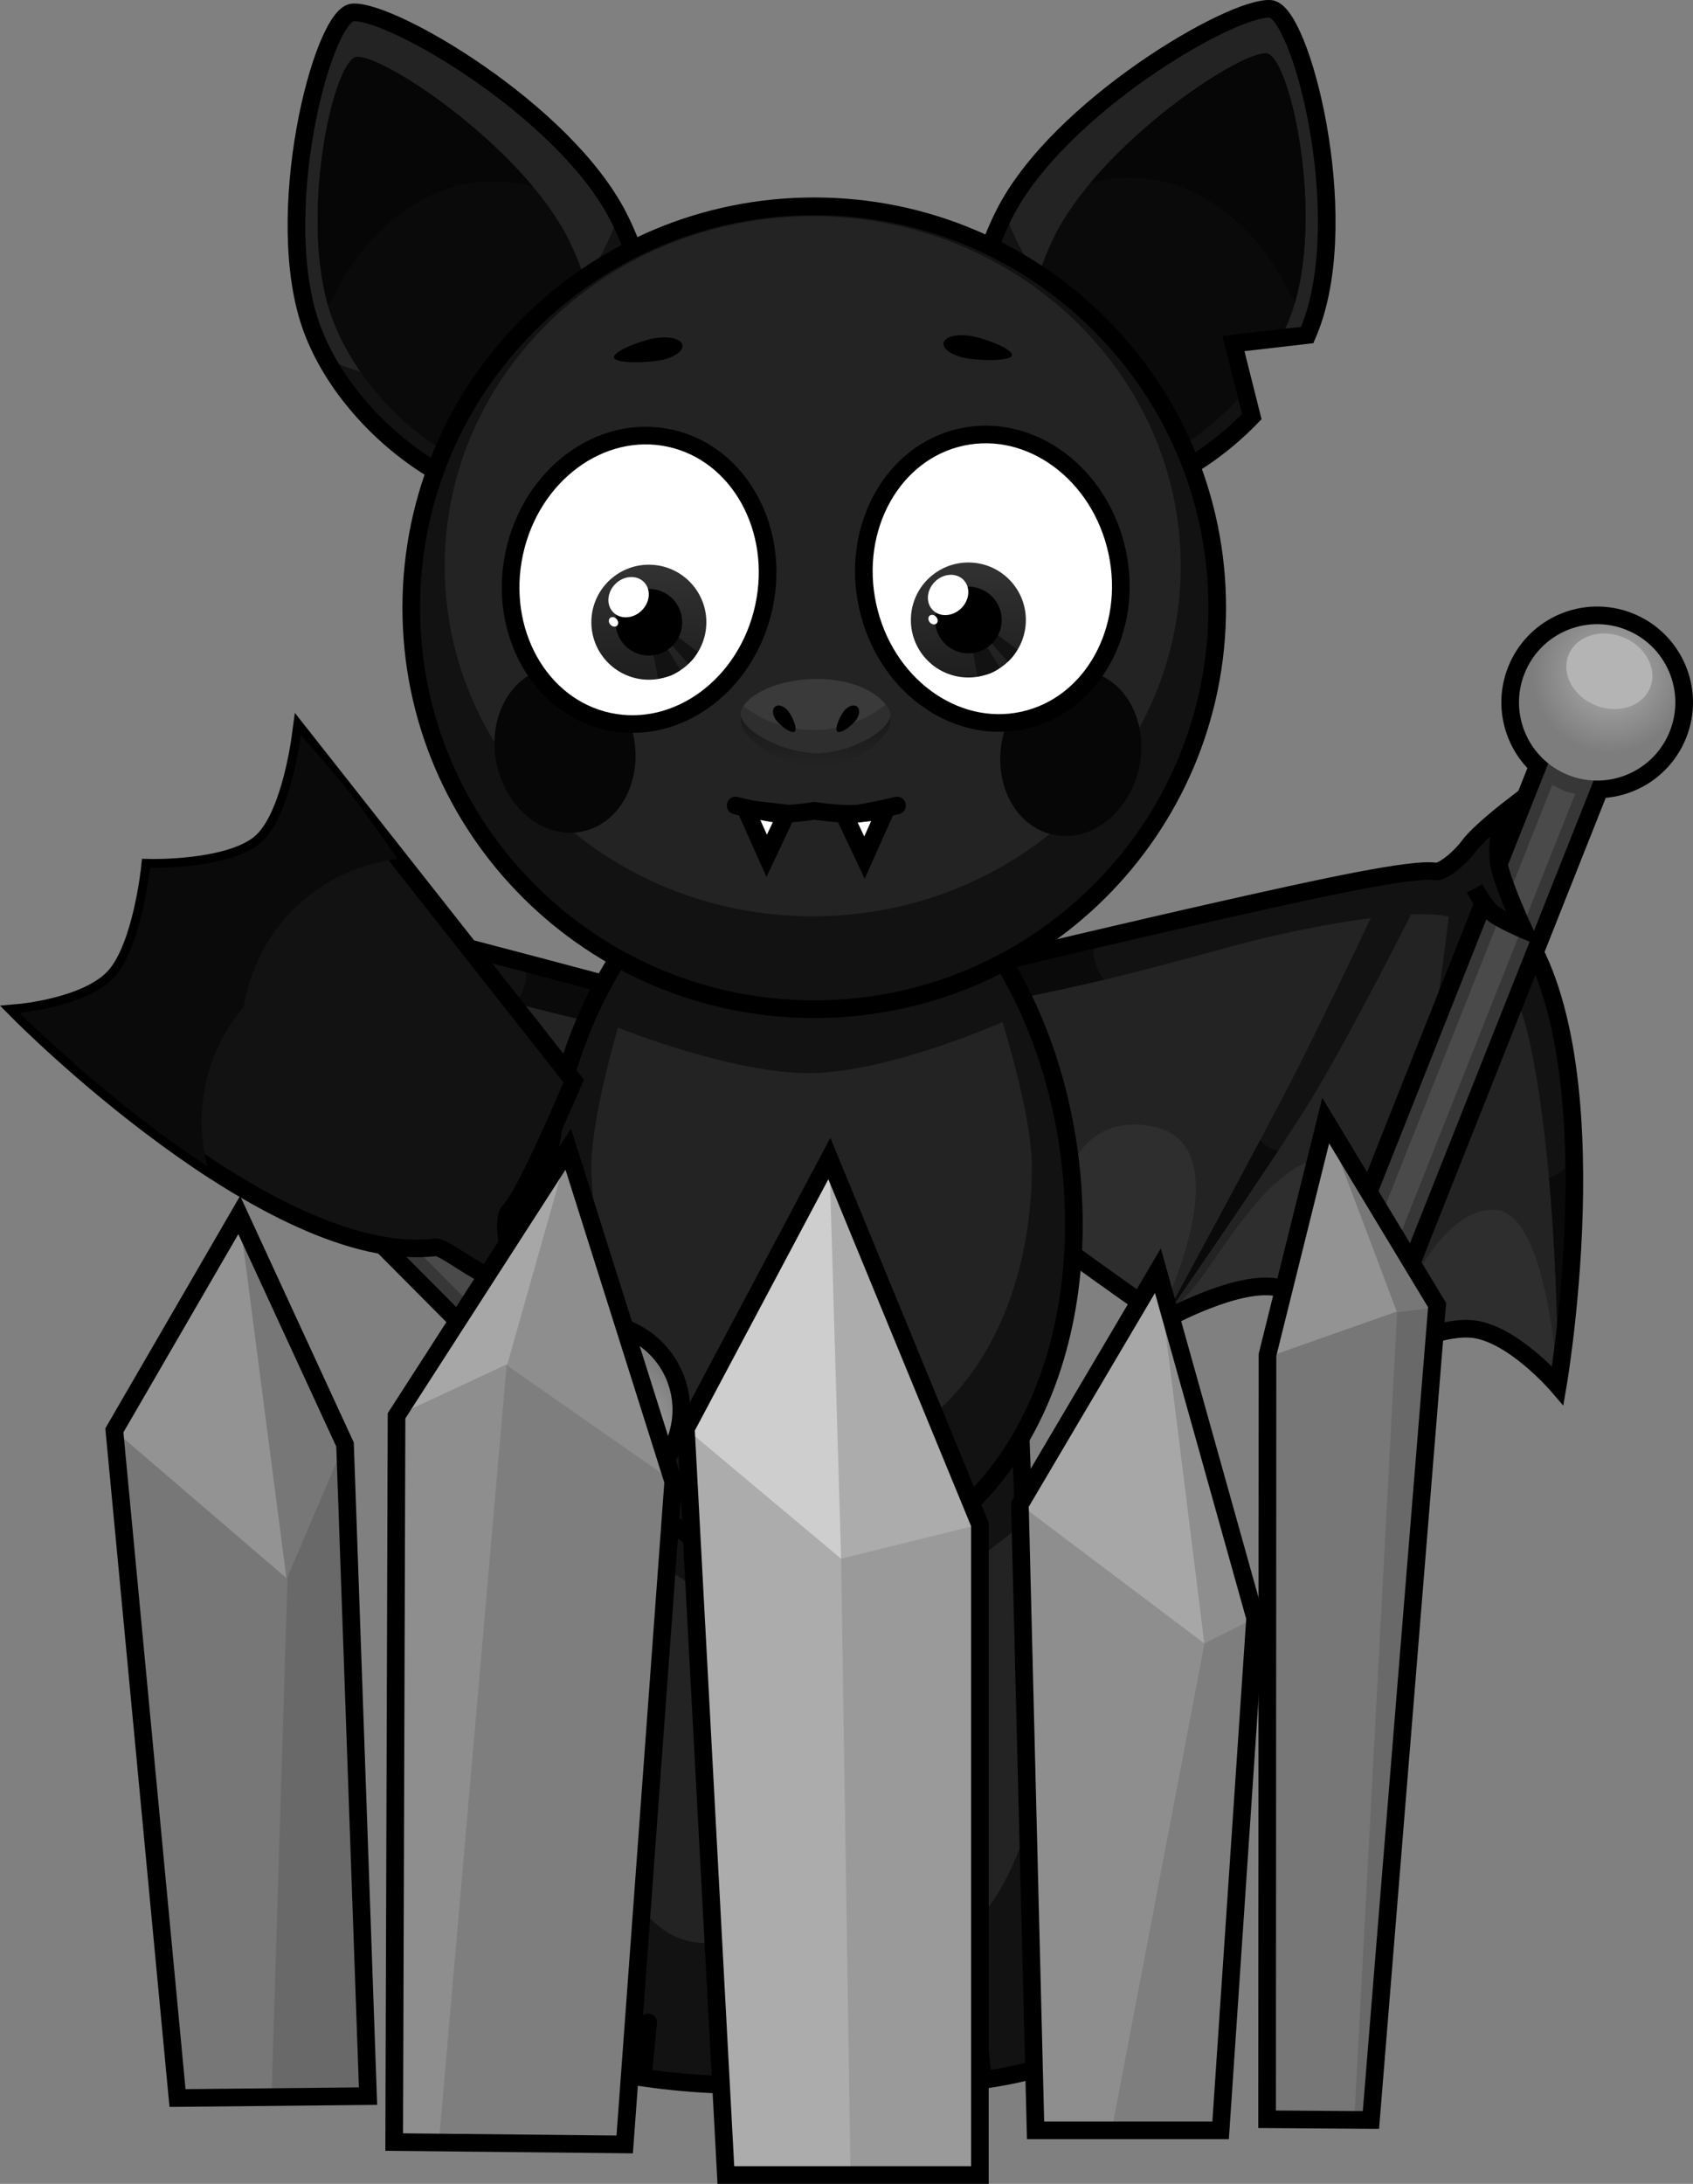 <svg version="1.1" xmlns="http://www.w3.org/2000/svg" xmlns:xlink="http://www.w3.org/1999/xlink" width="239.915" height="309.373" viewBox="0,0,239.915,309.373"><rect x="0" y="0" width="239.915" height="309.373" fill="#808080" stroke="none"/><defs><radialGradient cx="352.982" cy="134.111" r="11.077" gradientUnits="userSpaceOnUse" id="color-1"><stop offset="0" stop-color="#afafaf"/><stop offset="1" stop-color="#7d7d7d"/></radialGradient><linearGradient x1="216.781" y1="118.54" x2="216.781" y2="134.834" gradientUnits="userSpaceOnUse" id="color-2"><stop offset="0" stop-color="#323232"/><stop offset="1" stop-color="#1e1e1e"/></linearGradient><linearGradient x1="262.059" y1="118.227" x2="262.059" y2="134.521" gradientUnits="userSpaceOnUse" id="color-3"><stop offset="0" stop-color="#323232"/><stop offset="1" stop-color="#1e1e1e"/></linearGradient><linearGradient x1="240.396" y1="134.713" x2="240.396" y2="147.213" gradientUnits="userSpaceOnUse" id="color-4"><stop offset="0" stop-color="#121212"/><stop offset="1" stop-color="#121212" stop-opacity="0"/></linearGradient><radialGradient cx="211.938" cy="241.487" r="11.077" gradientUnits="userSpaceOnUse" id="color-5"><stop offset="0" stop-color="#afafaf"/><stop offset="1" stop-color="#7d7d7d"/></radialGradient></defs><g transform="translate(-124.832,-38.543)"><g data-paper-data="{&quot;isPaintingLayer&quot;:true}" fill-rule="nonzero" stroke-linejoin="miter" stroke-miterlimit="10" stroke-dasharray="" stroke-dashoffset="0" style="mix-blend-mode: normal"><g stroke="#000000"><path d="M223.259,206.499c0,0 -9.25,3.227 -12.964,6.511c-3.007,2.659 -15.7,11.083 -20.554,14.279c-0.465,-2.107 -0.911,-4.212 -1.362,-6.3c-1.769,-8.18 -4.922,-15.978 -7.141,-24.023c-2.406,-8.725 -4.136,-17.458 -6.2,-26.248c-0.166,-0.707 -0.379,-1.435 -0.614,-2.178c1.995,0.5 4.026,1.016 6.057,1.534c15.331,3.909 30.683,8.049 30.683,8.049z" fill="#2e2e2e" stroke-width="0" stroke-linecap="butt"/><path d="M223.259,206.499c0,0 -9.25,3.227 -12.964,6.511c-0.989,0.874 -3.025,2.372 -5.485,4.102c-1.396,-3.565 -2.002,-17.891 -14.423,-15.889c-3.582,0.577 -5.364,2.791 -6.056,5.717c-1.081,-3.312 -2.168,-6.622 -3.092,-9.975c-2.406,-8.725 -4.136,-17.458 -6.2,-26.248c-0.166,-0.707 -0.379,-1.435 -0.614,-2.178c1.995,0.5 4.026,1.016 6.057,1.534c15.331,3.909 30.683,8.049 30.683,8.049z" fill="#232323" stroke-width="0" stroke-linecap="butt"/><path d="M180.481,170.074c15.331,3.909 30.683,8.049 30.683,8.049l3.929,6.646c0,0 -7.205,-1.475 -16.8,-3.996c-5.683,-1.494 -12.23,-3.482 -18.548,-5.401c-1.179,-0.358 -2.49,-0.735 -3.892,-1.117c-0.267,-1.178 -0.539,-2.357 -0.816,-3.537c-0.171,-0.727 -0.391,-1.477 -0.634,-2.241c2.029,0.541 4.065,1.084 6.077,1.597z" fill="#121212" stroke-width="0" stroke-linecap="butt"/><path d="M211.164,178.123l3.929,6.646c0,0 -7.205,-1.475 -16.8,-3.996c-0.159,-0.042 -0.318,-0.084 -0.478,-0.126c1.256,-1.405 1.864,-3.36 1.48,-5.353c-0.023,-0.119 -0.049,-0.236 -0.078,-0.352c7.038,1.857 11.947,3.181 11.947,3.181z" fill="#0a0a0a" stroke-width="0" stroke-linecap="butt"/><path d="M174.424,168.541c1.995,0.5 4.026,1.016 6.057,1.534c15.331,3.909 30.683,8.049 30.683,8.049l12.095,28.376c0,0 -9.25,3.227 -12.964,6.511c-3.007,2.659 -15.7,11.083 -20.554,14.279" fill="none" stroke-width="2.5" stroke-linecap="round"/></g><g data-paper-data="{&quot;index&quot;:null}"><g><path d="M268.018,174.443c0,0 15.462,-3.706 30.897,-7.183c13.019,-2.932 26.064,-5.785 29.34,-5.255c29.088,4.708 17.326,72.831 17.326,72.831c0,0 -6.259,-7.312 -11.959,-8.002c-5.701,-0.69 -15.492,4.878 -15.492,4.878c0,0 -6.272,-9.252 -11.922,-10.702c-5.65,-1.45 -16.295,4.48 -16.295,4.48c0,0 -18.363,-12.74 -22.007,-16.15c-3.62,-3.387 -12.776,-6.873 -12.776,-6.873z" fill="#2e2e2e" stroke="#000000" stroke-width="0" stroke-linecap="round"/><path d="M268.018,174.443c0,0 15.462,-3.706 30.897,-7.183c13.019,-2.932 26.064,-5.785 29.34,-5.255c29.088,4.708 17.326,72.831 17.326,72.831c0,0 -1.255,-24.675 -8.949,-24.908c-8.571,-0.26 -14.299,15.916 -16.627,20.381c0.009,-0.049 0.018,-0.096 0.028,-0.141c1.335,-6.008 3.955,-24.556 -5.756,-27.252c-7.962,-2.211 -16.156,12.895 -19.819,17.446c-1.406,1.747 -3.06,3.371 -4.518,5.113c-0.018,0.01 -0.028,0.015 -0.028,0.015l-0.73,-0.508c0,0 12.181,-24.349 -1.045,-26.864c-12.36,-2.35 -13.369,11.952 -14.865,15.477c-2.411,-1.799 -4.404,-3.353 -5.368,-4.255c-3.62,-3.387 -12.776,-6.873 -12.776,-6.873z" fill="#232323" stroke="#000000" stroke-width="0" stroke-linecap="butt"/><path d="M337.265,159.253c0.379,2.942 0.86,7.552 0.86,7.552c0,0 0.615,1.477 1.18,2.229c2.782,3.704 5.264,8.658 6.342,13.976c4.367,21.538 -0.074,52.187 -0.074,52.187c0,0 0.321,-27.227 -3.605,-47.299c-2.092,-10.695 -6.295,-17.241 -10.534,-19.123c-5.055,-2.244 -22.593,1.247 -31.931,3.8c-6.369,1.741 -12.969,3.545 -18.692,4.878c-9.662,2.251 -16.906,3.522 -16.906,3.522l4.114,-6.533c0,0 15.462,-3.706 30.897,-7.183c9.904,-2.23 20.399,-5.151 27.721,-5.214c1.017,-0.009 2.368,0.04 2.368,0.04c0,0 3.171,-1.742 4.691,-3.843c1.52,-2.101 5.366,-4.644 5.366,-4.644c0,0 -2.176,2.712 -1.796,5.654z" fill="#121212" stroke="#000000" stroke-width="0" stroke-linecap="butt"/><path d="M329.419,197.359c-3.1,10.948 -10.711,34.166 -10.711,34.166c0,0 5.634,-26.912 7.838,-38.483c1.801,-9.458 3.853,-26.785 3.853,-26.785l6.182,2.142c0,0 -4.328,18.95 -7.162,28.96z" fill="#121212" stroke="none" stroke-width="0" stroke-linecap="butt"/><path d="M310.258,194.897c-6.027,9.651 -20.456,30.453 -20.456,30.453c0,0 13.559,-24.901 18.899,-35.4c4.365,-8.582 11.46,-23.634 11.46,-23.634l5.748,-0.411c0,0 -10.141,20.167 -15.651,28.991z" fill="#121212" stroke="none" stroke-width="0" stroke-linecap="butt"/><path d="M280.05,171.599c-0.033,0.115 -0.062,0.232 -0.088,0.35c-0.44,1.982 0.113,3.952 1.329,5.392c-0.161,0.038 -0.321,0.075 -0.481,0.113c-9.662,2.251 -16.906,3.522 -16.906,3.522l4.114,-6.533c0,0 4.944,-1.185 12.032,-2.844z" fill="#0a0a0a" stroke="#000000" stroke-width="0" stroke-linecap="butt"/><path d="M344.341,205.392c1.281,-0.398 2.412,-1.202 3.207,-2.295c0.262,16.663 -1.975,32.102 -1.975,32.102c0,0 0.169,-14.296 -1.232,-29.806z" fill="#0a0a0a" stroke="#000000" stroke-width="0" stroke-linecap="butt"/><path d="M324.539,203.208c0.442,0.365 0.975,0.635 1.574,0.768c0.451,0.1 0.902,0.115 1.334,0.054c-3.554,11.68 -8.739,27.496 -8.739,27.496c0,0 3.295,-15.737 5.83,-28.317z" fill="#0a0a0a" stroke="none" stroke-width="0" stroke-linecap="butt"/><path d="M303.441,200.015c0.519,0.719 1.293,1.257 2.226,1.465c0.102,0.023 0.204,0.041 0.306,0.055c-6.793,10.297 -16.17,23.816 -16.17,23.816c0,0 7.581,-13.922 13.638,-25.335z" fill="#0a0a0a" stroke="none" stroke-width="0" stroke-linecap="butt"/><path d="M268.018,174.443c0,0 15.462,-3.706 30.897,-7.183c13.019,-2.932 26.064,-5.785 29.34,-5.255c0.935,0.151 3.363,-1.76 4.779,-3.672c1.416,-1.912 5.802,-5.292 5.802,-5.292c0,0 -1.82,3.366 -1.35,6.509c0.471,3.144 0.264,7.29 0.914,8c15.813,17.292 7.181,67.285 7.181,67.285c0,0 -6.259,-7.312 -11.959,-8.002c-5.701,-0.69 -15.492,4.878 -15.492,4.878c0,0 -6.272,-9.252 -11.922,-10.702c-5.65,-1.45 -16.295,4.48 -16.295,4.48c0,0 -18.363,-12.74 -22.007,-16.15c-3.62,-3.387 -12.776,-6.873 -12.776,-6.873z" fill="none" stroke="#000000" stroke-width="2.5" stroke-linecap="round"/></g><g stroke-linecap="butt"><path d="M347.079,148.341c-5.686,-2.257 -8.465,-8.697 -6.208,-14.383c2.257,-5.686 8.697,-8.465 14.383,-6.208c5.686,2.257 8.465,8.697 6.208,14.383c-2.257,5.686 -8.697,8.465 -14.383,6.208z" fill="none" stroke="#000000" stroke-width="5"/><path d="M317.382,214.323l28.896,-72.781l6.387,2.536l-28.896,72.781z" fill="none" stroke="#000000" stroke-width="5"/><path d="M317.382,214.323l28.896,-72.781l6.387,2.536l-28.896,72.781z" fill="#373737" stroke="none" stroke-width="0"/><path d="M318.923,214.935l25.893,-65.218c0,0 1.032,0.604 1.635,0.844c0.602,0.239 1.601,0.441 1.601,0.441l-25.893,65.218z" fill="#4a4a4a" stroke="none" stroke-width="0"/><path d="M347.079,148.341c-5.686,-2.257 -8.465,-8.697 -6.208,-14.383c2.257,-5.686 8.697,-8.465 14.383,-6.208c5.686,2.257 8.465,8.697 6.208,14.383c-2.257,5.686 -8.697,8.465 -14.383,6.208z" fill="url(#color-1)" stroke="none" stroke-width="0.5"/><path d="M354.812,128.805c3.196,1.269 4.927,4.462 3.867,7.131c-1.06,2.67 -4.51,3.806 -7.705,2.537c-3.196,-1.269 -4.927,-4.462 -3.867,-7.131c1.06,-2.67 4.51,-3.806 7.705,-2.537z" fill="#b4b4b4" stroke="none" stroke-width="0"/></g><path d="M336.272,167.857c-1.18,-0.991 -2.472,-3.452 -2.472,-3.452l2.477,-7.202c0,0 0.545,4.571 1.3,6.774c0.735,2.142 3.171,6.266 3.171,6.266c0,0 -3.342,-1.432 -4.476,-2.386z" fill="#121212" stroke="none" stroke-width="0" stroke-linecap="butt"/><path d="M337.61,154.37c0,0 -0.804,4.365 -0.324,6.793c0.555,2.807 3.462,9.08 3.462,9.08c0,0 -3.342,-1.432 -4.476,-2.386c-1.18,-0.991 -2.472,-3.452 -2.472,-3.452" fill="none" stroke="#000000" stroke-width="2.5" stroke-linecap="butt"/></g><g stroke="#000000" stroke-linecap="butt"><path d="M304.856,39.8c4.318,0.285 11.728,28.927 5.748,44.902c-0.163,0.437 -0.338,0.871 -0.523,1.303c-1.479,0.075 -2.947,0.258 -4.416,0.688c-1.125,0.04 -4.779,-0.082 -5.554,0.837c-0.72,0.853 0.594,4.137 0.779,5.12c0.316,1.685 0.797,3.307 1.336,4.913c-8.69,8.989 -21.055,14.167 -28.895,9.736c-11.12,-6.285 -13.787,-23.483 -6.138,-38.516c7.645,-15.026 32.171,-29.346 37.663,-28.983z" fill="#232323" stroke-width="0"/><path d="M267.28,68.613c3.99,12.694 17.446,23.205 30.884,23.002c0.675,-0.01 1.486,-0.084 2.376,-0.221c0.159,0.529 0.298,0.983 0.349,1.257c0.316,1.685 0.797,3.307 1.336,4.913c-8.69,8.989 -21.055,14.167 -28.895,9.736c-11.12,-6.285 -13.787,-23.483 -6.138,-38.516c0.029,-0.057 0.058,-0.114 0.087,-0.17z" fill="#121212" stroke-width="0"/><path d="M304.215,46.092c3.371,0.01 8.56,23.471 3.546,37.09c-0.415,1.128 -0.908,2.245 -1.468,3.343c-0.209,0.052 -0.419,0.108 -0.628,0.169c-1.125,0.04 -4.779,-0.082 -5.554,0.837c-0.72,0.853 0.594,4.137 0.779,5.12c0.088,0.469 0.189,0.933 0.3,1.394c-7,8.111 -16.942,13.235 -23.052,9.918c-8.563,-4.648 -10.285,-18.829 -3.987,-31.751c6.296,-12.916 25.777,-26.133 30.064,-26.12z" fill="#0a0a0a" stroke-width="0"/><path d="M302.226,97.563c-8.69,8.989 -21.055,14.167 -28.895,9.736c-11.12,-6.285 -13.787,-23.483 -6.138,-38.516c7.645,-15.026 32.171,-29.346 37.663,-28.983c4.318,0.285 11.728,28.927 5.748,44.902c-0.163,0.437 -0.338,0.871 -0.523,1.303l-10.456,1.208z" fill="none" stroke-width="2.5"/><path d="M308.344,81.404c-0.199,-0.401 -0.423,-0.794 -0.672,-1.174c-2.732,-5.7 -6.781,-10.424 -11.631,-13.338c-4.928,-2.961 -10.683,-4.052 -16.723,-2.398c8.35,-9.978 21.473,-18.412 24.897,-18.402c3.228,0.009 8.125,21.529 4.128,35.312z" fill="#060606" stroke-width="0"/></g><g stroke="#000000" stroke-linecap="butt"><path d="M212.491,69.283c7.648,15.032 4.982,32.23 -6.138,38.516c-11.12,6.285 -31.345,-6.762 -37.273,-22.597c-5.98,-15.975 1.43,-44.617 5.748,-44.902c5.492,-0.363 30.018,13.957 37.663,28.983z" fill="#232323" stroke-width="0"/><path d="M212.491,69.283c7.648,15.032 4.982,32.23 -6.138,38.516c-10.18,5.754 -27.99,-4.694 -35.477,-18.65c3.365,1.932 8.031,2.927 10.644,2.967c13.439,0.202 26.895,-10.309 30.884,-23.002c0.029,0.057 0.058,0.113 0.087,0.17z" fill="#121212" stroke-width="0"/><path d="M205.532,72.712c6.298,12.921 4.577,27.103 -3.987,31.751c-8.563,4.648 -24.654,-7.283 -29.624,-20.782c-5.014,-13.619 0.176,-37.08 3.546,-37.09c4.287,-0.013 23.769,13.205 30.064,26.12z" fill="#0a0a0a" stroke-width="0"/><path d="M212.491,69.283c7.648,15.032 4.982,32.23 -6.138,38.516c-11.12,6.285 -31.345,-6.762 -37.273,-22.597c-5.98,-15.975 1.43,-44.617 5.748,-44.902c5.492,-0.363 30.018,13.957 37.663,28.983z" fill="none" stroke-width="2.5"/><path d="M175.468,46.592c3.425,-0.01 16.548,8.424 24.897,18.402c-6.039,-1.655 -11.794,-0.563 -16.723,2.398c-4.849,2.914 -8.898,7.638 -11.631,13.338c-0.249,0.38 -0.473,0.772 -0.672,1.174c-3.996,-13.783 0.9,-35.303 4.128,-35.312z" fill="#060606" stroke-width="0"/></g><g data-paper-data="{&quot;index&quot;:null}" stroke="#000000" stroke-linecap="butt"><path d="M257.327,333.95c-7.121,0.544 -14.455,0.322 -15.701,-0.752c-1.526,-1.316 0,-96.437 0,-96.437h27.632c0,0 0.925,22.972 1.301,36.573c0.266,9.629 1.492,32.695 2.003,45.627c0.4,10.115 0.248,11.473 -0.395,12.262c-0.705,0.864 -7.827,2.191 -14.84,2.727z" fill="#232323" stroke-width="0"/><path d="M269.769,249.979c0.051,1.377 0.158,4.279 0.158,4.279c0,0 -7.774,6.445 -13.313,9.522c-5.539,3.076 -15.257,4.466 -15.257,4.466l0.269,-31.485h27.632c0,0 0.232,5.759 0.511,13.218z" fill="#121212" stroke-width="0"/><path d="M257.327,333.95c-7.121,0.544 -14.455,0.322 -15.701,-0.752c-0.445,-0.384 -0.67,-27.289 -0.67,-27.289c0,0 7.801,10.097 16.953,7.896c9.933,-2.389 13.603,-20.718 13.603,-20.718c0,0 0.869,21.303 1.049,25.875c0.4,10.115 0.248,11.473 -0.395,12.262c-0.705,0.864 -7.827,2.191 -14.84,2.727z" fill="#121212" stroke-width="0"/><path d="M257.327,333.95c-7.121,0.544 -14.455,0.322 -15.701,-0.752c-1.526,-1.316 0,-96.437 0,-96.437h27.632c0,0 0.925,22.972 1.301,36.573c0.266,9.629 1.492,32.695 2.003,45.627c0.4,10.115 0.248,11.473 -0.395,12.262c-0.705,0.864 -7.827,2.191 -14.84,2.727z" fill="none" stroke-width="2.5"/></g><g stroke="#000000" stroke-linecap="butt"><path d="M208.036,330.91c-0.644,-0.789 -0.795,-2.147 -0.395,-12.262c0.511,-12.931 1.737,-35.998 2.003,-45.627c0.376,-13.602 1.301,-36.573 1.301,-36.573h27.632c0,0 1.526,95.12 0,96.437c-1.245,1.074 -8.58,1.296 -15.701,0.752c-7.012,-0.536 -14.134,-1.863 -14.84,-2.727z" fill="#232323" stroke-width="0"/><path d="M210.945,236.448h27.632l0.269,31.485c0,0 -9.718,-1.39 -15.257,-4.466c-5.539,-3.076 -13.313,-9.522 -13.313,-9.522c0,0 0.107,-2.902 0.158,-4.279c0.279,-7.459 0.511,-13.218 0.511,-13.218z" fill="#121212" stroke-width="0"/><path d="M208.036,330.91c-0.644,-0.789 -0.795,-2.147 -0.395,-12.262c0.181,-4.572 1.049,-25.875 1.049,-25.875c0,0 3.67,18.329 13.603,20.718c9.152,2.201 16.953,-7.896 16.953,-7.896c0,0 -0.225,26.905 -0.67,27.289c-1.245,1.074 -8.58,1.296 -15.701,0.752c-7.012,-0.536 -14.134,-1.863 -14.84,-2.727z" fill="#121212" stroke-width="0"/><path d="M208.036,330.91c-0.644,-0.789 -0.795,-2.147 -0.395,-12.262c0.511,-12.931 1.737,-35.998 2.003,-45.627c0.376,-13.602 1.301,-36.573 1.301,-36.573h27.632c0,0 1.526,95.12 0,96.437c-1.245,1.074 -8.58,1.296 -15.701,0.752c-7.012,-0.536 -14.134,-1.863 -14.84,-2.727z" fill="none" stroke-width="2.5"/></g><g stroke="#000000" stroke-linecap="butt"><path d="M277.01,211.944c0,28.943 -16.751,49.117 -37.414,49.117c-20.663,0 -36.497,-19.233 -37.414,-48.176c-0.917,-28.928 16.751,-56.637 37.414,-56.637c20.663,0 37.414,26.753 37.414,55.697z" fill="#121212" stroke-width="0"/><path d="M271.05,203.702c0,24.66 -13.971,41.848 -31.206,41.848c-17.235,0 -30.441,-16.387 -31.206,-41.047c-0.219,-7.054 3.765,-20.378 3.765,-20.378c0,0 16.282,6.591 27.441,6.434c11.159,-0.157 27.06,-7.225 27.06,-7.225c0,0 4.147,13.257 4.147,20.369z" fill="#232323" stroke-width="0"/><path d="M277.01,211.944c0,28.943 -16.751,49.117 -37.414,49.117c-20.663,0 -36.497,-19.233 -37.414,-48.176c-0.917,-28.928 16.751,-56.637 37.414,-56.637c20.663,0 37.414,26.753 37.414,55.697z" fill="none" stroke-width="2.5"/></g><g stroke-linecap="butt"><g stroke="#000000"><path d="M297.324,124.636c0,31.409 -25.568,56.872 -57.107,56.872c-31.539,0 -57.107,-25.462 -57.107,-56.872c0,-31.409 25.568,-56.872 57.107,-56.872c31.539,0 57.107,25.462 57.107,56.872z" fill="#121212" stroke-width="0"/><path d="M292.154,118.761c0,27.386 -23.349,49.587 -52.151,49.587c-28.802,0 -52.151,-22.201 -52.151,-49.587c0,-27.386 23.349,-49.587 52.151,-49.587c28.802,0 52.151,22.201 52.151,49.587z" fill="#232323" stroke-width="0"/><path d="M297.324,124.636c0,31.409 -25.568,56.872 -57.107,56.872c-31.539,0 -57.107,-25.462 -57.107,-56.872c0,-31.409 25.568,-56.872 57.107,-56.872c31.539,0 57.107,25.462 57.107,56.872z" fill="none" stroke-width="2.5"/></g><path d="M213.578,139.711c2.737,5.866 1.069,12.877 -3.725,15.661c-4.795,2.783 -10.901,0.284 -13.638,-5.581c-2.737,-5.866 -1.069,-12.877 3.725,-15.661c4.795,-2.783 10.901,-0.284 13.638,5.581z" fill="#060606" stroke="none" stroke-width="0"/><path d="M281.529,134.599c4.795,2.783 6.463,9.795 3.725,15.661c-2.737,5.866 -8.844,8.365 -13.638,5.581c-4.795,-2.783 -6.463,-9.795 -3.725,-15.661c2.737,-5.866 8.844,-8.365 13.638,-5.581z" data-paper-data="{&quot;index&quot;:null}" fill="#060606" stroke="none" stroke-width="0"/></g><path d="M233.083,124.502c-2.394,11.086 -12.252,18.363 -22.018,16.254c-9.766,-2.109 -15.742,-12.806 -13.348,-23.892c2.394,-11.086 12.252,-18.363 22.018,-16.254c9.766,2.109 15.742,12.806 13.348,23.892z" fill="#ffffff" stroke="#000000" stroke-width="2.5" stroke-linecap="butt"/><g stroke="none" stroke-linecap="butt"><g><path d="M208.634,126.687c0,-4.499 3.647,-8.147 8.147,-8.147c4.499,0 8.147,3.648 8.147,8.147c0,4.499 -3.648,8.147 -8.147,8.147c-4.499,0 -8.147,-3.647 -8.147,-8.147z" fill="url(#color-2)" stroke-width="0.5"/><path d="M218.089,134.696l-0.76,-3.952l1.866,-0.628l2.064,3.34c0,0 -0.848,0.632 -1.537,0.843c-0.675,0.206 -1.632,0.397 -1.632,0.397z" fill="#121212" stroke-width="0"/><path d="M222.371,132.594l-2.598,-2.94l1.014,-0.954l2.924,2.189c0,0 -0.343,0.594 -0.613,0.937c-0.27,0.343 -0.727,0.768 -0.727,0.768z" fill="#121212" stroke-width="0"/></g><path d="M212.056,126.687c0,-2.61 2.116,-4.725 4.725,-4.725c2.61,0 4.725,2.116 4.725,4.725c0,2.61 -2.116,4.725 -4.725,4.725c-2.61,0 -4.725,-2.116 -4.725,-4.725z" fill="#000000" stroke-width="0.5"/><path d="M215.763,125.035c-1.205,1.18 -3.012,1.288 -4.036,0.242c-1.024,-1.046 -0.877,-2.851 0.328,-4.03c1.205,-1.18 3.012,-1.288 4.036,-0.242c1.024,1.046 0.877,2.851 -0.328,4.03z" fill="#ffffff" stroke-width="0"/><path d="M212.268,126.306c0.242,0.326 0.217,0.739 -0.057,0.921c-0.274,0.183 -0.692,0.066 -0.934,-0.26c-0.242,-0.326 -0.217,-0.739 0.057,-0.921c0.274,-0.183 0.692,-0.066 0.934,0.26z" fill="#ffffff" stroke-width="0"/></g><path d="M261.121,100.454c9.766,-2.109 19.624,5.168 22.018,16.254c2.394,11.086 -3.582,21.783 -13.348,23.892c-9.766,2.109 -19.624,-5.168 -22.018,-16.254c-2.394,-11.086 3.582,-21.783 13.348,-23.892z" data-paper-data="{&quot;index&quot;:null}" fill="#ffffff" stroke="#000000" stroke-width="2.5" stroke-linecap="butt"/><g stroke="none" stroke-linecap="butt"><g><path d="M253.912,126.374c0,-4.499 3.648,-8.147 8.147,-8.147c4.499,0 8.147,3.647 8.147,8.147c0,4.499 -3.647,8.147 -8.147,8.147c-4.499,0 -8.147,-3.647 -8.147,-8.147z" fill="url(#color-3)" stroke-width="0.5"/><path d="M263.367,134.383l-0.76,-3.952l1.866,-0.628l2.064,3.34c0,0 -0.848,0.632 -1.537,0.843c-0.675,0.206 -1.632,0.397 -1.632,0.397z" fill="#121212" stroke-width="0"/><path d="M267.649,132.28l-2.598,-2.94l1.014,-0.954l2.924,2.189c0,0 -0.343,0.594 -0.613,0.937c-0.27,0.343 -0.727,0.768 -0.727,0.768z" fill="#121212" stroke-width="0"/></g><path d="M257.334,126.374c0,-2.61 2.116,-4.725 4.725,-4.725c2.61,0 4.725,2.116 4.725,4.725c0,2.61 -2.116,4.725 -4.725,4.725c-2.61,0 -4.725,-2.116 -4.725,-4.725z" fill="#000000" stroke-width="0.5"/><path d="M261.041,124.721c-1.205,1.18 -3.012,1.288 -4.036,0.242c-1.024,-1.046 -0.877,-2.851 0.328,-4.03c1.205,-1.18 3.012,-1.288 4.036,-0.242c1.024,1.046 0.877,2.851 -0.328,4.03z" fill="#ffffff" stroke-width="0"/><path d="M257.546,125.993c0.242,0.326 0.217,0.739 -0.057,0.921c-0.274,0.183 -0.692,0.066 -0.934,-0.26c-0.242,-0.326 -0.217,-0.739 0.057,-0.921c0.274,-0.183 0.692,-0.066 0.934,0.26z" fill="#ffffff" stroke-width="0"/></g><path d="M221.52,87.339c0.276,0.854 -1.1,1.857 -3.074,2.239c-1.974,0.383 -6.321,0.491 -6.598,-0.363c-0.276,-0.854 3.623,-2.346 5.597,-2.729c1.974,-0.383 3.798,-0.001 4.075,0.853z" fill="#000000" stroke="none" stroke-width="0" stroke-linecap="butt"/><path d="M262.632,86.173c1.974,0.383 5.874,1.875 5.597,2.729c-0.276,0.854 -4.624,0.746 -6.598,0.363c-1.974,-0.383 -3.35,-1.386 -3.074,-2.239c0.276,-0.854 2.1,-1.236 4.075,-0.853z" data-paper-data="{&quot;index&quot;:null}" fill="#000000" stroke="none" stroke-width="0" stroke-linecap="butt"/><path d="" fill="#121212" stroke="#000000" stroke-width="0" stroke-linecap="butt"/><path d="M233.481,159.782l-2.983,-6.665l5.821,0.66z" fill="#ffffff" stroke="#000000" stroke-width="2.5" stroke-linecap="butt"/><path d="M244.498,154.027l5.821,-0.66l-2.983,6.665z" data-paper-data="{&quot;index&quot;:null}" fill="#ffffff" stroke="#000000" stroke-width="2.5" stroke-linecap="butt"/><path d="M251.952,152.655c0,0 -2.301,0.581 -5.118,1.075c-2.075,0.363 -6.599,-0.321 -6.599,-0.321c0,0 -4.041,0.681 -6.112,0.315c-2.783,-0.492 -5.045,-1.068 -5.045,-1.068" fill="none" stroke="#000000" stroke-width="2.5" stroke-linecap="round"/><path d="M250.861,140.07c1.046,2.745 -5.196,7.143 -10.255,7.143c-5.058,0 -11.532,-4.31 -10.723,-7.143c0.845,-2.959 5.664,-5.357 10.723,-5.357c5.058,0 9.127,2.398 10.255,5.357z" fill="url(#color-4)" stroke="none" stroke-width="0" stroke-linecap="butt"/><path d="M250.861,139.213c1.046,2.306 -5.196,6 -10.255,6c-5.058,0 -11.532,-3.621 -10.723,-6c0.845,-2.485 5.664,-4.5 10.723,-4.5c5.058,0 9.127,2.015 10.255,4.5z" fill="#3a3a3a" stroke="none" stroke-width="0" stroke-linecap="butt"/><path d="M250.861,139.213c1.046,2.306 -5.196,6 -10.255,6c-5.058,0 -11.532,-3.621 -10.723,-6c0.074,-0.216 0.177,-0.429 0.309,-0.638c2.746,2.124 6.192,3.388 9.932,3.388c3.87,0 7.424,-1.353 10.215,-3.611c0.213,0.279 0.388,0.567 0.522,0.861z" fill="#2e2e2e" stroke="none" stroke-width="0" stroke-linecap="butt"/><path d="M236.538,139.291c0.564,0.723 1.369,2.533 0.903,2.897c-0.466,0.364 -2.027,-0.856 -2.592,-1.579c-0.564,-0.723 -0.644,-1.604 -0.177,-1.968c0.466,-0.364 1.302,-0.073 1.866,0.65z" fill="#000000" stroke="none" stroke-width="0" stroke-linecap="butt"/><path d="M246.277,138.641c0.466,0.364 0.387,1.245 -0.177,1.968c-0.564,0.723 -2.125,1.943 -2.592,1.579c-0.466,-0.364 0.338,-2.174 0.903,-2.897c0.564,-0.723 1.4,-1.014 1.866,-0.65z" data-paper-data="{&quot;index&quot;:null}" fill="#000000" stroke="none" stroke-width="0" stroke-linecap="butt"/><path d="" fill="#0a0a0a" stroke="none" stroke-width="0" stroke-linecap="butt"/><path d="" fill="#0a0a0a" stroke="none" stroke-width="0" stroke-linecap="butt"/><path d="M216.026,331.708l0.667,-6.667" fill="none" stroke="#000000" stroke-width="2.5" stroke-linecap="round"/><path d="M227.026,326.375v6.333" fill="none" stroke="#000000" stroke-width="2.5" stroke-linecap="round"/><path d="M252.693,326.375l0.333,6.667" fill="none" stroke="#000000" stroke-width="2.5" stroke-linecap="round"/><path d="M264.026,332.375l-0.667,-7" fill="none" stroke="#000000" stroke-width="2.5" stroke-linecap="round"/><g stroke-linecap="butt"><path d="M271.582,340.333l-2.222,-88.666l19.556,-33.112l13.778,49.208l-4.889,72.57z" fill="#8e8e8e" stroke="none" stroke-width="0"/><path d="M302.693,267.764l-4.889,72.57h-15.444l13.164,-68.981z" fill="#7e7e7e" stroke="none" stroke-width="0"/><path d="M269.36,251.668l19.556,-33.112l6.581,52.798z" fill="#a7a7a7" stroke="none" stroke-width="0"/><path d="M271.582,340.333l-2.222,-88.666l19.556,-33.112l13.778,49.208l-4.889,72.57z" fill="none" stroke="#000000" stroke-width="2.5"/></g><g stroke-linecap="butt"><path d="M304.378,339.101l0.056,-108.29l8.247,-33.183l15.789,26.14l-9.378,115.437z" fill="#777777" stroke="none" stroke-width="0"/><path d="M304.434,230.811l8.247,-33.183l10.091,26.718z" fill="#939393" stroke="none" stroke-width="0"/><path d="M316.699,339.655l6.12,-115.211l5.651,-0.676l-9.378,115.437z" fill="#696969" stroke="none" stroke-width="0"/><path d="M304.393,338.768l0.056,-108.29l8.247,-33.183l15.789,26.14l-9.378,115.437z" fill="none" stroke="#000000" stroke-width="2.5"/></g><g stroke-linecap="butt"><g stroke="none" stroke-width="0"><path d="M227.693,346.667l-5.667,-105.739l20.333,-38.261l21.333,51.826v92.174z" fill="#acacac"/><path d="M222.026,240.928l20.333,-38.261l1.667,56.696z" fill="#cecece"/><path d="M244.026,259.362l19.667,-4.87v92.174h-18.333z" fill="#9a9a9a"/></g><g fill="none" stroke="#000000" stroke-width="2.5"><path d="M227.693,346.667l-5.667,-105.739l20.333,-38.261l21.333,51.826v92.174z"/></g></g><path d="" data-paper-data="{&quot;index&quot;:null}" fill="#0a0a0a" stroke="#000000" stroke-width="0" stroke-linecap="butt"/><path d="M143.608,160.823v-0c0,0 0,0 0,0z" data-paper-data="{&quot;index&quot;:null}" fill="#121212" stroke="none" stroke-width="0" stroke-linecap="butt"/><g stroke-linecap="butt"><path d="M149.987,335.759l-8.949,-94.582l17.695,-30.512l14.993,32.518l3.259,92.305z" fill="#777777" stroke="none" stroke-width="0"/><path d="M141.038,241.177l17.695,-30.512l6.683,51.436z" fill="#939393" stroke="none" stroke-width="0"/><path d="M165.581,261.932l8.142,-19.083l3.259,92.305l-13.666,0.137z" fill="#696969" stroke="none" stroke-width="0"/><path d="M149.987,335.759l-8.949,-94.582l17.695,-30.512l14.993,32.518l3.259,92.305z" fill="none" stroke="#000000" stroke-width="2.5"/></g><g><g data-paper-data="{&quot;index&quot;:null}" stroke-linecap="butt"><path d="M201.199,246.063c-4.313,-4.338 -4.293,-11.352 0.045,-15.665c4.338,-4.313 11.352,-4.293 15.665,0.045c4.313,4.338 4.293,11.352 -0.045,15.665c-4.338,4.313 -11.352,4.293 -15.665,-0.045z" fill="none" stroke="#000000" stroke-width="5"/><path d="M152.584,176.845l55.214,55.53l-4.873,4.846l-55.214,-55.53z" fill="none" stroke="#000000" stroke-width="5"/><path d="M152.584,176.845l55.214,55.53l-4.873,4.846l-55.214,-55.53z" fill="#373737" stroke="none" stroke-width="0"/><path d="M151.409,178.014l49.476,49.759c0,0 -0.966,0.705 -1.426,1.162c-0.46,0.457 -1.043,1.292 -1.043,1.292l-49.476,-49.759z" fill="#4a4a4a" stroke="none" stroke-width="0"/><path d="M201.199,246.063c-4.313,-4.338 -4.293,-11.352 0.045,-15.665c4.338,-4.313 11.352,-4.293 15.665,0.045c4.313,4.338 4.293,11.352 -0.045,15.665c-4.338,4.313 -11.352,4.293 -15.665,-0.045z" fill="url(#color-5)" stroke="none" stroke-width="0.5"/><path d="M216.073,245.281c-2.438,2.424 -6.056,2.738 -8.082,0.701c-2.025,-2.037 -1.691,-5.654 0.747,-8.078c2.438,-2.424 6.056,-2.738 8.082,-0.701c2.025,2.037 1.691,5.654 -0.747,8.078z" fill="#b4b4b4" stroke="none" stroke-width="0"/></g><path d="M167.465,142.625c1.494,1.759 3.001,3.499 4.491,5.23c5.434,6.313 9.724,13.509 14.777,20.101c5.525,7.208 11.466,13.884 17.25,20.858c0.742,0.895 1.447,1.873 2.152,2.873c-3.88,9.035 -7.397,16.703 -9.19,18.516c-1.226,1.239 1.678,12.548 1.678,12.548c0,0 -9.874,-7.765 -12.202,-7.495c-23.262,2.696 -58.829,-33.243 -58.829,-33.243c0,0 9.588,-0.849 13.46,-5.089c3.872,-4.24 5.025,-15.445 5.025,-15.445c0,0 11.175,0.267 15.636,-3.491c3.917,-3.299 5.439,-13.034 5.752,-15.363z" data-paper-data="{&quot;index&quot;:null}" fill="#121212" stroke="#000000" stroke-width="0" stroke-linecap="butt"/><path d="M206.135,191.688c-3.88,9.035 -7.397,16.703 -9.19,18.516c-0.666,0.673 -0.52,3.76 0.214,6.023c0.734,2.263 0.938,7.797 0.938,7.797c0,0 -1.683,-3.436 -4.516,-4.879c-2.833,-1.443 -6.089,-4.019 -7.044,-3.902c-23.26,2.831 -58.947,-33.229 -58.947,-33.229c0,0 9.588,-0.849 13.46,-5.089c3.872,-4.24 5.025,-15.445 5.025,-15.445c0,0 11.175,0.267 15.636,-3.491c3.917,-3.299 5.439,-13.035 5.752,-15.363z" data-paper-data="{&quot;index&quot;:null}" fill="none" stroke="#000000" stroke-width="2.5" stroke-linecap="round"/><path d="M167.465,142.625c1.494,1.759 3.001,3.499 4.491,5.23c3.362,3.907 6.287,8.152 9.225,12.382c-4.335,0.502 -8.595,2.146 -12.311,4.994c-5.298,4.061 -8.519,9.827 -9.484,15.939c-5.373,6.285 -7.219,14.794 -5.153,22.62c-14.629,-9.639 -26.642,-21.778 -26.642,-21.778c0,0 9.588,-0.849 13.46,-5.089c3.872,-4.24 5.025,-15.445 5.025,-15.445c0,0 11.175,0.267 15.636,-3.491c3.917,-3.299 5.439,-13.034 5.752,-15.363z" data-paper-data="{&quot;index&quot;:null}" fill="#0a0a0a" stroke="#000000" stroke-width="0" stroke-linecap="butt"/></g><g stroke-linecap="butt"><path d="M180.693,341.996l0.333,-102.883l24.333,-37.78l14.877,47.096l-6.877,93.904z" fill="#8e8e8e" stroke="none" stroke-width="0"/><path d="M196.623,231.929l23.614,16.501l-6.877,93.904l-26.337,-0.275z" fill="#7e7e7e" stroke="none" stroke-width="0"/><path d="M205.36,201.333l-8.625,30.445l-15.708,7.335z" fill="#a7a7a7" stroke="none" stroke-width="0"/><path d="M180.693,341.996l0.333,-102.883l24.333,-37.78l14.877,47.096l-6.877,93.904z" fill="none" stroke="#000000" stroke-width="2.5"/></g></g></g></svg>